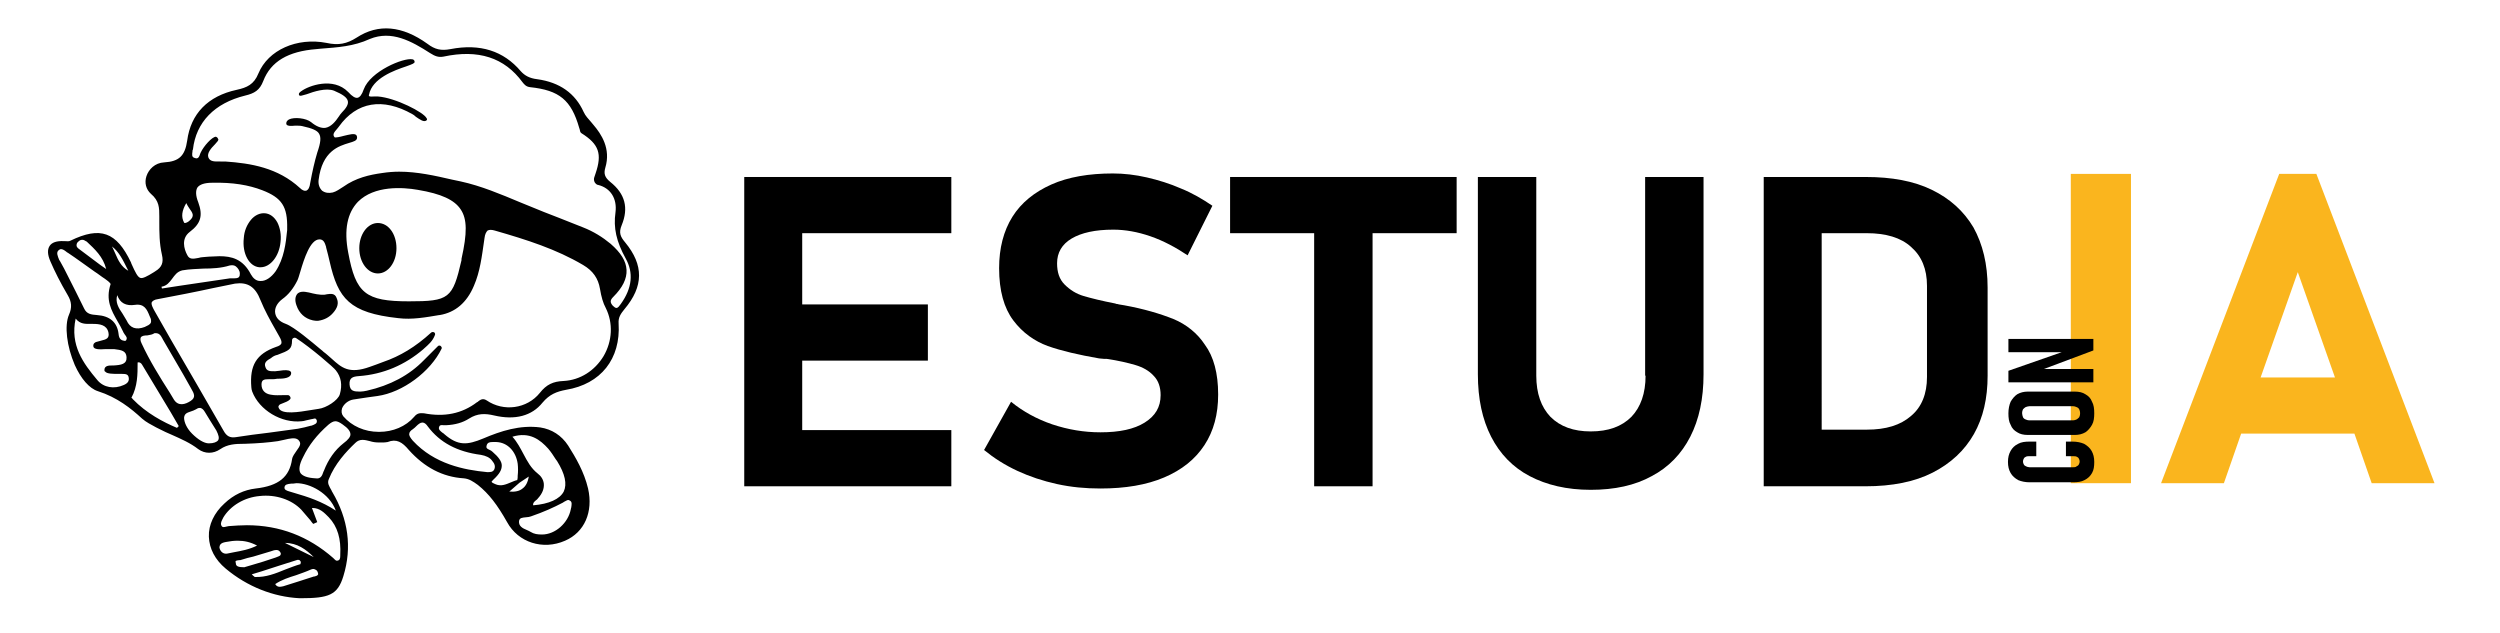 <?xml version="1.0" encoding="UTF-8"?> <svg xmlns="http://www.w3.org/2000/svg" xmlns:xlink="http://www.w3.org/1999/xlink" version="1.1" id="Capa_1" x="0px" y="0px" viewBox="0 0 565 143" style="enable-background:new 0 0 565 143;" xml:space="preserve"> <style type="text/css"> .st0{fill:#FAB51E;} </style> <polygon points="172.9,40 168.2,40 168.2,109.9 172.9,109.9 181.3,109.9 215,109.9 215,97.2 181.3,97.2 181.3,81.5 209.7,81.5 209.7,68.8 181.3,68.8 181.3,52.7 215,52.7 215,40 181.3,40 "></polygon> <path d="M265.2,72.1c-3-1.2-6.7-2.3-11.1-3.1c-0.2,0-0.4-0.1-0.6-0.1c-0.2,0-0.4-0.1-0.6-0.1c-0.1,0-0.3-0.1-0.4-0.1 c-0.1,0-0.3,0-0.4-0.1c-3.1-0.6-5.5-1.2-7.2-1.7c-1.7-0.5-3.1-1.4-4.3-2.6c-1.2-1.2-1.7-2.8-1.7-4.8v0c0-2.4,1.1-4.3,3.3-5.6 c2.2-1.3,5.3-2,9.4-2c2.7,0,5.5,0.5,8.4,1.5c2.9,1,5.7,2.5,8.4,4.3l5.6-11.2c-2.2-1.5-4.6-2.9-7.1-3.9c-2.5-1.1-5.1-1.9-7.7-2.5 c-2.6-0.6-5.2-0.9-7.7-0.9c-5.4,0-10.1,0.8-13.9,2.5c-3.8,1.7-6.8,4.1-8.8,7.3c-2,3.2-3,7.1-3,11.6v0c0,5.1,1.1,9,3.2,11.8 c2.1,2.8,4.8,4.7,7.8,5.8c3.1,1.1,7,2,11.6,2.8l1.1,0.1c0.1,0,0.2,0,0.3,0c0.1,0,0.2,0,0.3,0c2.7,0.4,4.8,0.9,6.5,1.4 c1.7,0.5,3.1,1.3,4.1,2.4c1.1,1.1,1.6,2.6,1.6,4.4v0c0,2.7-1.2,4.7-3.6,6.2c-2.4,1.5-5.7,2.2-10,2.2c-3.7,0-7.3-0.6-10.9-1.8 c-3.5-1.2-6.6-2.9-9.3-5.1l-6.1,10.9c2.2,1.8,4.7,3.4,7.5,4.7c2.8,1.3,5.8,2.3,9,3c3.2,0.7,6.4,1,9.8,1c5.6,0,10.4-0.8,14.4-2.5 c4-1.7,7-4.1,9.1-7.3c2.1-3.2,3.1-7,3.1-11.4v-0.1c0-4.7-1-8.5-3-11.2C270.6,75.3,268.1,73.3,265.2,72.1"></path> <polygon points="278,52.7 297,52.7 297,109.9 310.2,109.9 310.2,52.7 329.2,52.7 329.2,40 278,40 "></polygon> <path d="M371.9,84.9c0,4-1.1,7.1-3.2,9.3c-2.2,2.2-5.2,3.3-9.2,3.3c-3.9,0-6.9-1.1-9.1-3.3c-2.1-2.2-3.2-5.3-3.2-9.3V40H334v44.6 c0,5.5,1,10.2,3,14.1c2,3.9,4.9,6.9,8.7,8.9c3.8,2,8.4,3.1,13.8,3.1c5.4,0,10-1,13.8-3.1c3.8-2,6.7-5,8.7-8.9c2-3.9,3-8.6,3-14.1V40 h-13.2V84.9z"></path> <path d="M436.6,42.9c-4.1-2-9.1-2.9-14.9-2.9h-10h-6.5h-6.6v69.9h6.6h6.5h9.9c6,0,11.1-1,15.2-3.1s7.2-5,9.3-8.7 c2.1-3.7,3.1-8.1,3.1-13.2V65c0-5.3-1.1-9.8-3.2-13.6C443.8,47.7,440.7,44.9,436.6,42.9 M435.5,85.2c0,3.8-1.2,6.8-3.6,8.8 c-2.4,2.1-5.7,3.1-10,3.1h-10.2V52.7h10.2c4.3,0,7.7,1,10,3.1c2.4,2.1,3.6,5,3.6,8.8V85.2z"></path> <rect x="468" y="39.3" class="st0" width="13.6" height="69.9"></rect> <path class="st0" d="M523.5,39.3h-8.4l-26.7,69.9h14.2l3.9-11.2h25.6l3.9,11.2h14.2L523.5,39.3z M510.9,85.3l8.4-23.8l8.4,23.8 H510.9z"></path> <path d="M472.8,106.9c-0.4,0.7-0.9,1.2-1.7,1.6c-0.7,0.4-1.6,0.5-2.6,0.5h-9.8c-1,0-1.9-0.2-2.6-0.5c-0.7-0.4-1.3-0.9-1.7-1.6 c-0.4-0.7-0.6-1.5-0.6-2.5c0-1,0.2-1.8,0.6-2.5c0.4-0.7,0.9-1.2,1.7-1.6c0.7-0.4,1.6-0.5,2.6-0.5h1.5v3.3h-1.5c-0.3,0-0.6,0-0.8,0.1 c-0.2,0.1-0.4,0.2-0.5,0.4s-0.2,0.4-0.2,0.7c0,0.3,0.1,0.5,0.2,0.7c0.1,0.2,0.3,0.3,0.5,0.4c0.2,0.1,0.5,0.2,0.8,0.2h9.8 c0.3,0,0.6,0,0.8-0.2c0.2-0.1,0.4-0.2,0.5-0.4c0.1-0.2,0.2-0.4,0.2-0.7c0-0.3-0.1-0.5-0.2-0.7c-0.1-0.2-0.3-0.3-0.5-0.4 c-0.2-0.1-0.5-0.1-0.9-0.1h-1.5v-3.3h1.5c1,0,1.9,0.2,2.6,0.5c0.7,0.4,1.3,0.9,1.7,1.6c0.4,0.7,0.6,1.5,0.6,2.5 C473.3,105.4,473.2,106.2,472.8,106.9"></path> <path d="M472.8,96c-0.4,0.7-0.9,1.3-1.5,1.7c-0.7,0.4-1.5,0.6-2.4,0.6h-10.6c-1,0-1.8-0.2-2.4-0.6c-0.7-0.4-1.2-0.9-1.5-1.7 c-0.4-0.7-0.5-1.6-0.5-2.6s0.2-1.9,0.5-2.6c0.4-0.7,0.9-1.3,1.5-1.7c0.7-0.4,1.5-0.6,2.4-0.6h10.6c1,0,1.8,0.2,2.4,0.6 c0.7,0.4,1.2,0.9,1.5,1.7c0.4,0.7,0.5,1.6,0.5,2.6S473.2,95.3,472.8,96 M469.9,92.5c-0.1-0.2-0.3-0.4-0.6-0.5 c-0.2-0.1-0.5-0.2-0.9-0.2h-9.7c-0.3,0-0.6,0.1-0.9,0.2c-0.2,0.1-0.4,0.3-0.6,0.5c-0.1,0.2-0.2,0.5-0.2,0.9c0,0.3,0.1,0.6,0.2,0.9 c0.1,0.2,0.3,0.4,0.6,0.5c0.2,0.1,0.5,0.2,0.9,0.2h9.7c0.4,0,0.7-0.1,0.9-0.2c0.2-0.1,0.4-0.3,0.6-0.5c0.1-0.2,0.2-0.5,0.2-0.9 C470.1,93,470,92.7,469.9,92.5"></path> <polygon points="453.9,86.4 453.9,83.8 466.8,79.3 467.3,79.6 453.9,79.6 453.9,76.6 473.1,76.6 473.1,79.2 461.1,83.7 460.5,83.4 473.1,83.4 473.1,86.4 "></polygon> <path d="M141.3,54.8c-1.1-1.3-1.5-2.2-0.8-3.9c1.6-3.9,0.8-7.1-2.6-9.8c-1.2-1-1.5-1.8-1.1-3.2c1.3-4.3-0.9-7.6-2.7-9.7 c-0.2-0.2-0.3-0.4-0.5-0.6c-0.6-0.7-1.3-1.4-1.7-2.3c-1.9-4.2-5.4-6.7-10.5-7.4c-1.7-0.2-2.8-0.8-3.7-1.8c-3.9-4.6-9.2-6.3-15.9-5 c-2.1,0.4-3.5,0.1-5.2-1.2c-5.7-4.1-11.1-4.6-16-1.4c-2.2,1.4-4.1,1.8-6.8,1.2c-6.7-1.3-13.2,1.6-15.4,6.9c-1,2.5-2.6,3.2-4.9,3.7 c-6.5,1.4-10.4,5.4-11.2,11.5c-0.5,3.4-1.8,4.7-5.2,4.9c-2.1,0.1-3.5,1.6-4,3.1c-0.5,1.5-0.1,3,1,4c1.9,1.6,1.9,3.2,1.9,5.1l0,1.1 c0,2.5,0,5,0.6,7.6c0.4,1.7,0,2.8-1.5,3.7l-0.3,0.2c-1.6,1-2.6,1.5-3.1,1.3c-0.6-0.2-1.1-1.2-2-3.2l-0.1-0.3 c-3.3-6.9-6.9-8.2-13.7-4.9c-0.3,0.2-0.8,0.1-1.2,0.1l-0.2,0c-1.7-0.1-2.8,0.3-3.3,1.1c-0.5,0.8-0.5,1.9,0.2,3.5 c1,2.3,2.2,4.7,3.9,7.6c0.9,1.5,1,2.8,0.3,4.4c-1.1,2.5-0.5,7.2,1.3,11.4c1.4,3.1,3.3,5.3,5.2,5.9c4.4,1.4,7.5,3.9,10,6.2 c0.9,0.8,2.1,1.4,3.2,2c0.2,0.1,0.4,0.2,0.6,0.3c1,0.5,2,1,3,1.4c2,0.9,4.1,1.8,5.9,3.2c1.5,1.1,3.4,1.1,5,0 c1.6-1.1,3.4-1.2,5.3-1.2l0.2,0c3.1-0.1,5.4-0.3,7.5-0.6c0.5-0.1,1-0.2,1.4-0.3c1.3-0.3,2.5-0.6,3.2,0c0.8,0.8,0.4,1.4-0.4,2.5 c-0.4,0.6-0.9,1.2-1,1.9c-0.6,4-3,6-8.2,6.6c-2.6,0.3-5,1.4-7.1,3.4c-2.3,2.1-3.6,4.8-3.5,7.5c0.1,2.7,1.4,5.2,3.8,7.2 c4.9,4.1,10.8,6.4,16.7,6.7h0h0.2c6.4,0,8.4-0.7,9.7-5c2-6.5,1.1-12.9-2.5-19c-0.1-0.1-0.1-0.2-0.2-0.4c-0.5-0.9-1-1.6-0.6-2.5 c1.4-3.5,3.9-6.2,6-8.2c1-1,2.1-0.7,3.3-0.4c0.6,0.2,1.3,0.3,2,0.3c0.2,0,0.4,0,0.7,0c0.4,0,0.9,0,1.3-0.1c2-0.8,3.3,0,4.8,1.8 c3.5,3.9,7.6,6.1,12.4,6.4c1.2,0.1,2.1,0.7,3.2,1.5c2.5,2,4.4,4.5,6.6,8.4c2.5,4.6,8.1,6.4,13.1,4.2c4.4-1.9,6.4-6.5,5.2-11.8 c-0.9-3.8-2.8-7-4.5-9.7c-1.5-2.3-3.7-3.7-6.3-4.1c-4.6-0.6-8.9,0.8-12.9,2.5c-3.6,1.5-5.7,1.7-8.8-1c-0.1-0.1-0.2-0.2-0.4-0.3 c-0.5-0.4-0.9-0.7-0.8-1.2c0.1-0.5,0.4-0.6,1.1-0.5c0.2,0,0.3,0,0.5,0c2.1-0.1,3.8-0.6,5.2-1.5c1.9-1.2,3.6-1.2,5.7-0.7 c4.7,1.1,8.5,0.1,10.9-2.9c1.6-1.9,3.2-2.5,5.3-2.9c7.9-1.3,12.4-7,11.9-15c-0.1-1.4,0.5-2.2,1.3-3.2 C145.5,64.7,145.5,59.9,141.3,54.8 M66.5,111.4l-1-0.3c-0.7-0.2-1.3-0.4-1.2-1c0.1-0.6,0.6-0.7,1.5-0.8c0.1,0,0.2,0,0.4,0 c0.3,0,0.5-0.1,0.8-0.1c3,0,7.4,2.2,8.9,6.2C72.7,113.3,69.6,112.3,66.5,111.4 M66.9,130c1.1-0.4,2.3-0.8,3.4-1.3 c0.3-0.1,0.6-0.2,0.9,0c0.3,0.1,0.5,0.3,0.6,0.6c0.1,0.2,0.1,0.4,0.1,0.5c-0.1,0.3-0.5,0.4-0.9,0.5l-0.1,0c-2.2,0.7-4.6,1.5-6.9,2.2 c-0.8,0.2-1.4,0.2-1.8-0.5C63.7,131,65.3,130.5,66.9,130 M59.2,129.1c2.7-0.9,5.3-1.7,7.8-2.5c0.2-0.1,0.5-0.1,0.7,0 c0.1,0.1,0.2,0.2,0.3,0.4c0,0.1-0.1,0.4-0.1,0.5c-1.1,0.3-2.3,0.8-3.4,1.2c-2.2,0.9-4.4,1.8-6.9,1.7c-0.1,0-0.2-0.2-0.4-0.3 c-0.1-0.1-0.2-0.2-0.3-0.3L59.2,129.1z M54,126.6c0.2,0,0.4,0,0.6-0.1c0.9-0.3,1.7-0.5,2.6-0.7c1.3-0.4,2.7-0.8,4-1.2 c0.5-0.2,0.9-0.3,1.3-0.3c0.4,0,0.7,0.2,0.9,0.6c0.1,0.2,0.1,0.3,0,0.5c-0.1,0.3-0.7,0.4-1.1,0.6c-0.1,0-0.2,0.1-0.3,0.1 c-1.7,0.6-3.4,1.1-5.1,1.6c-0.6,0.2-1.1,0.3-1.7,0.5c-1.3,0-1.9-0.2-1.9-0.9C53.1,126.7,53.3,126.7,54,126.6 M51,122.5 c1-0.2,1.9-0.3,2.7-0.3c1.5,0,2.9,0.3,4.4,1.1c-1.8,0.9-3.6,1.2-5.2,1.5c-0.5,0.1-1,0.2-1.5,0.3c-0.4,0.1-0.8,0-1.1-0.2 c-0.3-0.2-0.6-0.6-0.7-1.1C49.6,123.1,49.9,122.7,51,122.5 M55.8,118.7c-1.3,0-2.7,0.1-4.1,0.2c-0.2,0-0.3,0.1-0.5,0.1 c-0.7,0.2-1,0.2-1.2-0.3c-0.2-0.5,0.1-1,0.4-1.6l0.1-0.2c1.6-2.6,4.7-4.5,8.2-4.8c3.6-0.4,7.2,0.8,9.4,3.1c0.6,0.7,1.2,1.4,1.8,2.1 c0.3,0.3,0.5,0.7,0.8,1l0.1,0.1l0.9-0.4l-1.2-3.2c0,0,0,0,0.1,0c1.7,0,2.7,1.1,3.7,2.1c2,2.1,2.8,4.9,2.6,8.5l0,0.2 c0,0.6-0.1,1-0.6,1.1c-0.3,0.1-0.5-0.1-0.8-0.4c-0.1-0.1-0.1-0.1-0.2-0.2C69.7,121.2,63.2,118.7,55.8,118.7 M70.9,125.9l-6.5-3.2 C67.2,122.7,69.2,124.2,70.9,125.9 M111.5,108.4c1.4-1.3,1.9-2.2,1.9-3.2c0-0.9-0.7-1.9-2.1-3.1c-0.2-0.2-0.4-0.3-0.6-0.4 c-0.7-0.3-0.9-0.5-0.7-1.1c0.2-0.6,0.7-0.7,1.3-0.7c0.2,0,0.4,0,0.6,0l0.3,0c2.5,0.1,4.4,2.1,4.8,4.9c0.1,0.9,0.1,1.8,0,2.7 c0,0.4,0,0.7-0.1,1c-0.5,0.1-0.9,0.3-1.4,0.5c-1.2,0.5-2.3,1-3.6,0.4c-0.4-0.2-0.8-0.3-0.8-0.6C111,109,111.1,108.8,111.5,108.4 M93.3,97c0.3-0.2,0.6-0.5,0.8-0.7c0.4-0.4,0.9-0.8,1.3-0.8c0,0,0,0,0.1,0c0.4,0,0.8,0.3,1.2,0.9c2.7,3.6,6.6,5.7,12,6.4 c1.1,0.2,2,0.6,2.5,1.3c0.6,0.7,0.8,1.3,0.5,2c-0.3,0.6-0.9,0.6-1.5,0.6l-0.1,0c-5.2-0.5-11.9-1.8-16.8-7.1 c-0.6-0.7-0.9-1.2-0.8-1.6C92.5,97.7,92.8,97.3,93.3,97 M93.6,94.2c-1.9,2.2-4.8,3.4-7.9,3.4h-0.1c-3.2,0-6.1-1.3-8-3.5 c-0.4-0.5-0.5-1.1-0.3-1.8c0.4-1,1.4-1.8,2.5-2c1.1-0.2,2.2-0.3,3.3-0.5c0.8-0.1,1.5-0.2,2.2-0.3C91,88.7,97.3,84,99.8,78.8 c0.1-0.2,0-0.4-0.2-0.6c-0.1-0.1-0.2-0.1-0.3-0.1c-0.1,0-0.2,0-0.3,0.1l-3.2,3.2c-3.3,3.4-7.6,5.7-12.9,6.9c-0.5,0.1-1,0.2-1.5,0.2 c-1.4,0-2.3-0.1-2.4-1.6c-0.1-1.5,0.7-1.8,2.1-1.9c5.5-0.4,10.4-2.5,14.6-6.1l0.1-0.1c1-0.9,2-1.7,2.5-3.1c0.1-0.2,0-0.5-0.2-0.6 c-0.2-0.1-0.5-0.1-0.7,0.1v0c-3.5,3.2-7,5.3-10.8,6.6c-0.5,0.2-1.1,0.4-1.6,0.6c-0.5,0.2-0.9,0.3-1.4,0.5c-4.7,1.7-6.4,0.2-8.6-1.8 c-0.6-0.5-1.2-1.1-1.9-1.6c-0.1-0.1-0.3-0.3-0.7-0.6c-1.8-1.5-5.9-5-7.8-5.7c-1.4-0.5-2.2-1.3-2.4-2.4c-0.2-1.1,0.4-2.3,1.6-3.2 c1.4-1,2.5-2.4,3.4-4.2c0.2-0.4,0.4-1.1,0.7-2.1c0.8-2.7,2.2-7.2,4.3-7.2h0c0.9,0,1.2,0.7,1.5,1.7l0,0.1c0.3,1.2,0.6,2.2,0.8,3.2 C76.4,67.5,79,70.7,90,71.9c3.1,0.4,6.3-0.2,9.3-0.7l0.1,0c3.5-0.6,6.1-2.8,7.7-6.6c1.4-3.2,1.8-6.7,2.3-10.1l0.1-0.7 c0.1-0.9,0.4-1.4,0.7-1.7c0.4-0.2,0.9-0.2,1.6,0c7.3,2.1,13.9,4.2,20,7.8c2.2,1.3,3.4,3,3.8,5.4c0.3,1.8,0.7,3.2,1.3,4.3 c1.7,3.4,1.5,7.5-0.5,10.9c-2,3.3-5.3,5.4-9,5.6c-2.4,0.1-3.9,0.8-5.4,2.7c-2.9,3.6-8.2,4.3-12,1.7c-0.9-0.6-1.5-0.1-1.9,0.2 c-0.1,0.1-0.2,0.2-0.3,0.2c-3.4,2.6-7.4,3.4-12,2.5C95.1,93.4,94.4,93.2,93.6,94.2 M97.7,75.4L97.7,75.4z M104.3,58.5 c0,0,0,0.1,0,0.1c0,0.1,0,0.1,0,0.2c-2,8.7-2.8,9.3-11.9,9.3c-9.8,0-12-1.8-13.7-11c-1-5.2-0.2-9,2.2-11.5 c3.7-3.7,10.1-3.3,13.5-2.7c5.4,0.9,8.3,2.3,9.7,4.4C105.6,49.5,105.6,52.7,104.3,58.5 M70.1,92.7c-2.4,0.4-6.5,1.1-7.1-0.5 c-0.1-0.2-0.1-0.4,0-0.5c0.1-0.3,0.5-0.4,1-0.6c0.5-0.2,1.1-0.4,1.5-0.8c0.2-0.2,0.2-0.4,0.1-0.6c-0.1-0.2-0.3-0.4-0.5-0.4h0 c-0.3,0-0.6,0-0.9,0c-1.1,0-2,0.1-3-0.1c-1.3-0.2-2.1-1-2.1-2.3c0-1.1,0.6-1.2,1.7-1.2c0.2,0,0.4,0,0.7,0c0.3,0,0.7,0,1.1-0.1 c1.4,0,3.2-0.1,3.2-1.3c0-0.2-0.1-0.3-0.2-0.4c-0.4-0.3-1.3-0.3-2.5-0.1c-0.3,0-0.7,0.1-0.9,0.1l-0.1,0c-1.1,0-1.8,0-2.1-0.9 c-0.4-1,0.2-1.5,1.3-2.1l0.1-0.1c0.4-0.3,0.8-0.5,1.3-0.6c2.6-1,3.3-1.2,3.3-3.3c0-0.2,0.1-0.4,0.3-0.5c0.2-0.1,0.4-0.1,0.6,0 c3.4,2.2,8.7,6.8,9,7.3c1.2,1.5,1.5,3.3,0.9,5.4c-0.4,1.4-3.1,3.1-4.8,3.3C71.3,92.5,70.7,92.6,70.1,92.7 M42.9,52.4 c2.5-1.9,3-3.7,1.9-6.7c-0.6-1.5-0.6-2.6-0.2-3.3c0.5-0.7,1.6-1.1,3.4-1.1c4.6-0.1,8.2,0.5,11.3,1.7c4.4,1.7,5.7,3.7,5.6,8.6l0,0.4 c-0.3,3-0.7,6.4-2.6,9.3c-1,1.4-2.3,2.3-3.5,2.2c-0.9,0-1.6-0.6-2.1-1.5c-1.8-3.5-4.4-4.1-7.1-4.1c-0.8,0-1.6,0.1-2.4,0.1 c-0.4,0-0.8,0.1-1.2,0.1c-0.4,0-0.8,0.1-1.2,0.2c-1.1,0.2-2,0.4-2.5-0.7C41.6,56.3,40.9,53.9,42.9,52.4 M42.8,49.9 c-0.3,0.3-0.8,0.5-1,0.5c-0.1,0-0.1,0-0.2-0.1c-0.7-1.3-0.5-2.7,0.5-4.4c0.2,0.4,0.4,0.8,0.7,1.2C43.5,48.1,44.1,48.8,42.8,49.9 M46,60.7c1.9,0,4-0.1,5.9-0.7c0.5-0.1,1-0.1,1.4,0.2c0.5,0.4,0.9,1,0.9,1.6c0,0.3,0,0.6-0.2,0.8c-0.2,0.3-0.8,0.3-1.3,0.3 c-0.2,0-0.5,0-0.7,0c-3.8,0.6-7.7,1.1-11.5,1.7l-3.9,0.6l-0.1-0.4c1.2-0.2,1.8-1,2.4-1.8c0.6-0.8,1.1-1.6,2.3-1.9 C42.9,60.8,44.5,60.8,46,60.7 M58.9,67.9c0.9,2.2,2.1,4.4,3.3,6.5c0.3,0.5,0.6,1.1,0.9,1.6c0.4,0.7,0.6,1.2,0.5,1.6 c-0.1,0.3-0.5,0.6-1.2,0.8c-4.5,1.6-6,4.2-5.6,9.1c0,0.3,0.1,0.7,0.2,1c1.6,4.2,6.6,7.2,11.2,6.7c0.3,0,0.6-0.1,1-0.2 c0.3-0.1,0.6-0.1,0.9-0.2c0.1,0,0.3-0.1,0.5-0.1c0.3-0.1,0.7-0.2,0.8,0c0.1,0.1,0.2,0.2,0.2,0.4c0.1,0.6-0.4,0.8-1.2,1.1l-0.1,0 c-1,0.3-2,0.5-3,0.7c-2.2,0.3-4.4,0.6-6.6,0.9c-2.5,0.3-4.9,0.6-7.4,1c-1.3,0.2-2.1-0.2-2.8-1.5c-3.9-6.8-7.9-13.7-11.8-20.4 L35,70.4c-0.4-0.7-0.9-1.6-0.7-2.1c0.2-0.3,0.6-0.6,1.4-0.7c4.2-0.8,8.4-1.6,12.5-2.5l4.9-1C56,63.7,57.7,64.8,58.9,67.9 M77.6,100.2c-1.9,1.5-3.4,3.6-4.4,6.2l-0.1,0.2c-0.3,0.9-0.6,1.7-1.8,1.5l0,0c-1.8-0.1-2.9-0.5-3.4-1.2c-0.4-0.7-0.3-1.9,0.6-3.6 c1.3-2.7,3.1-5,5.7-7.3c0.6-0.5,1.1-0.8,1.6-0.8c0.4,0,0.9,0.2,1.6,0.7c1.3,0.9,1.8,1.6,1.8,2.3C79.2,98.7,78.7,99.4,77.6,100.2 M13.2,56.6c0.2-0.2,0.4-0.3,0.6-0.3c0.3,0,0.7,0.2,1.2,0.6c0.1,0.1,0.2,0.2,0.3,0.2c2.1,1.4,4.1,2.9,6.1,4.3 c0.8,0.5,1.5,1.1,2.3,1.6c1.3,0.9,1.3,1.2,1.3,1.2l0,0c-1.2,3.6,0.2,6,1.5,8.3c0.5,0.8,0.9,1.6,1.3,2.4c0.1,0.3,0.3,0.5,0.4,0.7 c0.4,0.5,0.6,0.8,0.3,1.3C28.5,77,28.2,77.1,28,77c-0.7-0.1-1.1-0.5-1.2-1.5c-0.3-2.7-2-4.1-4.9-4.3c-1.3-0.1-2.3-0.2-2.9-1.5 c-1.2-2.4-2.4-4.9-3.6-7.2c-0.6-1.2-1.2-2.4-1.9-3.6l-0.1-0.1C13,57.8,12.7,57.1,13.2,56.6 M26.1,57.4c-0.3-0.6-0.5-1.2-0.8-1.7 c1.6,1.2,2.5,3.1,3.5,5.1c0.1,0.1,0.1,0.3,0.2,0.4C27.4,60.3,26.7,58.8,26.1,57.4 M34.1,72.9c-0.2,0.5-0.8,0.7-1.4,1 c-1.9,0.7-3.3,0.3-4.1-1.5c-0.3-0.5-0.6-1-0.9-1.5c-0.9-1.3-1.7-2.6-1.2-4.2c0.6,1.8,2,2.5,4,2.2c2.1-0.3,2.7,1,3.3,2.5 c0.1,0.2,0.2,0.5,0.3,0.7C34.1,72.3,34.2,72.6,34.1,72.9 M17.1,72c1,1.3,2.3,1.2,3.4,1.2c0.2,0,0.3,0,0.5,0c1.5,0,3.1,0.2,3.5,1.9 c0.3,1.4-0.5,1.6-1.7,1.9c-0.3,0.1-0.7,0.2-1.1,0.3c-0.2,0.1-0.7,0.3-0.6,1c0.1,0.7,1.4,0.7,2.8,0.6c0.6,0,1.2,0,1.6,0l0.3,0 c1.7,0.2,2.7,0.4,2.8,1.8c0.1,1.6-1.2,1.8-3,1.9c-0.1,0-0.2,0-0.3,0c-0.6,0-1.7,0-1.7,1c0,0.2,0,0.3,0.2,0.4 c0.4,0.5,1.7,0.5,3.2,0.5c0.2,0,0.4,0,0.5,0l0.1,0c0.9,0,1.4,0.1,1.5,0.9c0.1,0.7-0.2,1.2-1.1,1.6c-2.2,1-4.6,0.6-6-1.1 C18.8,82.1,15.8,78,17.1,72 M31.1,82c0-0.1,0-0.1,0.1-0.1c0.2-0.1,0.7,0.1,0.9,0.5c2.2,3.6,4.3,7.2,6.5,10.8l1.8,3.1l-0.4,0.4 c-3.1-1.3-6.9-3.3-10-6.5c-0.1-0.2-0.2-0.2-0.3-0.3C31.1,87.3,31.1,84.6,31.1,82 M39.3,90.3l-0.9-1.5c-2.3-3.6-4.6-7.3-6.4-11.2 c-0.3-0.6-0.3-1-0.2-1.3c0.2-0.4,0.8-0.5,1.5-0.5c0.6-0.1,1.2-0.2,1.6-0.5c1.1-0.1,1.4,0.5,1.8,1.2l0.1,0.2c1.5,2.6,3.1,5.3,4.6,7.9 l1.8,3.2c0.7,1.2,1.1,2-0.1,2.8C41.9,91.4,40.3,91.9,39.3,90.3 M24,60.8l-1.3-0.9c-1.6-1.2-3.2-2.4-4.8-3.6 c-0.3-0.2-0.6-0.5-0.6-0.8c0-0.2,0-0.4,0.2-0.7c0.3-0.3,0.6-0.6,1-0.6c0,0,0.1,0,0.1,0c0.3,0,0.5,0.1,0.8,0.3l0.2,0.1 C21.4,56.3,23.3,58,24,60.8 M49.3,99.5c-0.3,0.4-1,0.7-2.1,0.7h0c-1.1,0-2.5-0.9-3.8-2.2c-1.2-1.2-1.8-2.6-1.8-3.6 c0.1-0.9,0.6-1.1,1.5-1.4c0.4-0.1,0.8-0.3,1.2-0.5c0.3-0.2,0.5-0.3,0.8-0.3c0.1,0,0.1,0,0.2,0c0.4,0.1,0.7,0.4,1,0.9 c0.4,0.6,0.7,1.2,1.1,1.8c0.5,0.8,1,1.6,1.5,2.4C49.4,98.3,49.6,99,49.3,99.5 M122.5,120.8c-1,0-1.8-0.1-2.6-0.6 c-0.2-0.1-0.5-0.3-0.8-0.4c-1-0.4-1.9-0.9-1.8-2c0.1-0.8,0.7-0.8,1.6-0.9c0.4,0,0.8-0.1,1.1-0.2c2.9-1,5.1-2,7.2-3.1 c0.1-0.1,0.2-0.1,0.3-0.2c0.4-0.2,0.7-0.4,0.9-0.4c0.2,0,0.3,0.1,0.5,0.2c0.4,0.3,0.3,0.8,0.2,1.5c0,0.1-0.1,0.2-0.1,0.4 C128.4,118.2,125.5,120.8,122.5,120.8L122.5,120.8z M127.4,111.1c-0.9,1.7-3.3,2.8-6.9,3.1c-0.1-0.5,0.2-0.8,0.7-1.2 c0.2-0.1,0.3-0.3,0.4-0.4c1-1.1,1.4-2.2,1.3-3.3c-0.1-0.9-0.6-1.7-1.4-2.3c-1.5-1.2-2.3-2.7-3.2-4.4c-0.7-1.3-1.4-2.7-2.5-3.9 c3.9-1.2,6.3,0.7,8.1,2.7c0.6,0.7,1.2,1.6,1.7,2.4l0.3,0.4C127.7,107.1,128.2,109.4,127.4,111.1 M119.5,107.7 c-0.2,1.3-0.7,2.2-1.4,2.7c-0.7,0.6-1.7,0.8-3,0.7l2.3-2L119.5,107.7z M97.2,12c1.1,0.7,1.9,1,3,0.8c7.9-1.7,13.8,0.2,17.9,5.8 c0.4,0.5,0.8,1,1.7,1.1c6.6,0.7,9.3,2.9,11.1,9.2c0,0.1,0.1,0.2,0.1,0.3c0.1,0.4,0.1,0.7,0.4,0.9c4,2.5,4.7,4.7,3.2,9.1l-0.3,0.9 c-0.1,0.3-0.1,0.7,0.1,1.1c0.2,0.3,0.5,0.6,0.8,0.6c2.8,0.7,4.3,3.1,3.9,6.2c-0.5,3.5,0.2,6.6,2.3,10.4c1.8,3.2,1.5,6.7-1.1,10.3 c-0.3,0.4-0.6,0.9-1,0.9c-0.2,0-0.5-0.2-0.8-0.5c-0.7-0.8-0.6-1.3,0.1-2c2.1-2.1,3.1-4.1,3-6.1c-0.1-2-1.3-3.9-3.6-5.9 c-1.8-1.5-3.9-2.8-6.2-3.7c-2.7-1.1-8.9-3.5-8.9-3.5c-1.8-0.7-3.6-1.5-5.4-2.2c-4.3-1.8-8.8-3.7-13.4-4.7c-0.6-0.1-1.3-0.3-1.9-0.4 c-3.9-0.9-7.9-1.8-12-1.8c-1.2,0-2.5,0.1-3.8,0.3c-2.9,0.4-6,1.1-8.8,3.1c-0.8,0.5-1.6,1.1-2.4,1.3c-0.9,0.2-1.7,0.1-2.4-0.4 c-0.6-0.6-0.9-1.4-0.8-2.4c0.8-6.6,4.6-7.7,6.9-8.4c1-0.3,1.8-0.5,1.8-1.2c0-0.3-0.1-0.5-0.2-0.6c-0.5-0.4-1.5-0.1-2.8,0.2 c-0.7,0.2-2,0.5-2.1,0.3c-0.5-0.6-0.1-1.1,0.6-1.9c0.2-0.2,0.3-0.4,0.4-0.5c4-5.6,9.9-6.6,16.6-2.8c0.2,0.1,0.5,0.3,0.8,0.6 c0.9,0.6,1.8,1.3,2.4,0.8c0.1-0.1,0.2-0.3,0-0.5c-0.6-1.3-7-4.6-11-4.9c-0.2,0-0.5,0-0.8,0c-0.4,0-1,0.1-1.2-0.1 c0-0.1-0.1-0.2,0-0.3c0.7-3.7,5.7-5.5,8.4-6.4c1.4-0.5,1.9-0.7,1.9-1c0-0.1,0-0.5-0.5-0.6c-2-0.4-9.5,2.7-11,6.8 c-0.4,1.2-0.9,1.8-1.4,1.9c-0.5,0.1-1.2-0.3-2.1-1.3c-3.4-3.5-9-1.4-10.6-0.2c-0.3,0.2-0.7,0.5-0.5,0.9c0.2,0.3,0.6,0.1,1.7-0.2 c1.6-0.6,4.4-1.5,6.2-0.8c1.9,0.8,2.9,1.5,3.1,2.3c0.2,0.7-0.3,1.6-1.4,2.7c-0.2,0.2-0.4,0.5-0.6,0.8c-0.8,1.2-1.8,2.4-3.1,2.6 c-0.9,0.1-2-0.3-3.2-1.3c-1.1-0.9-3.8-1.2-5-0.6c-0.5,0.3-0.6,0.6-0.6,0.9c0,0.1,0,0.2,0.1,0.3c0.3,0.3,0.9,0.3,1.9,0.2 c0.6,0,1.2,0,1.6,0.1c2.3,0.5,3.4,1,3.8,1.7c0.5,0.8,0.4,2-0.4,4.3c-0.6,2-1.1,4.2-1.6,6.9c-0.1,0.9-0.4,1.5-0.9,1.7 c-0.4,0.1-0.9-0.1-1.4-0.6c-5-4.6-11.1-5.6-16.9-6c-0.3,0-0.7,0-1.1,0c-1.2,0-2.3,0.1-2.7-0.9c-0.4-1,0.7-2.2,1.5-3 c0.5-0.6,0.9-0.9,0.7-1.2C49.1,31,49,31,48.8,30.9c-0.9,0-2.8,2.2-3.4,3.5l-0.1,0.2C45,35.5,44.8,36,44,35.7 c-0.7-0.2-0.6-0.7-0.5-1.5c0-0.1,0-0.3,0.1-0.4c0.7-6.2,4.9-10.5,11.8-12.2c2.1-0.5,3.3-1.2,4.1-3.3c1.7-4.4,5.6-6.7,12-7.2l1-0.1 c3.8-0.3,7.4-0.5,11.1-2.2C88.5,6.8,93,9.3,97.2,12"></path> <path d="M73.9,66.5c-0.2,0-0.3,0.1-0.5,0.1c-1.2,0.1-2.4-0.2-3.6-0.5c-1.3-0.3-2.1-0.2-2.6,0.3C66.7,67,66.6,67.9,67,69 c0.6,1.8,1.9,3,3.7,3.4c0.2,0,0.4,0.1,0.7,0.1c0.2,0,0.4,0,0.5,0c1.4-0.2,2.5-0.8,3.3-1.7c1.1-1.2,1.4-2.3,0.9-3.4 C75.7,66.2,74.7,66.4,73.9,66.5"></path> <path d="M58.6,60.4c0.1,0,0.2,0,0.3,0c2.2,0,4.2-2.5,4.5-5.7c0.2-1.6-0.1-3.2-0.7-4.4c-0.7-1.3-1.7-2-2.8-2.1 c-1.1-0.1-2.3,0.4-3.2,1.5c-0.9,1.1-1.5,2.5-1.6,4.1C54.7,57.3,56.3,60.2,58.6,60.4"></path> <path d="M85.4,50.4c-2.3,0-4.2,2.5-4.2,5.7s1.9,5.7,4.2,5.7c2.3,0,4.2-2.5,4.2-5.7S87.8,50.4,85.4,50.4"></path> </svg> 